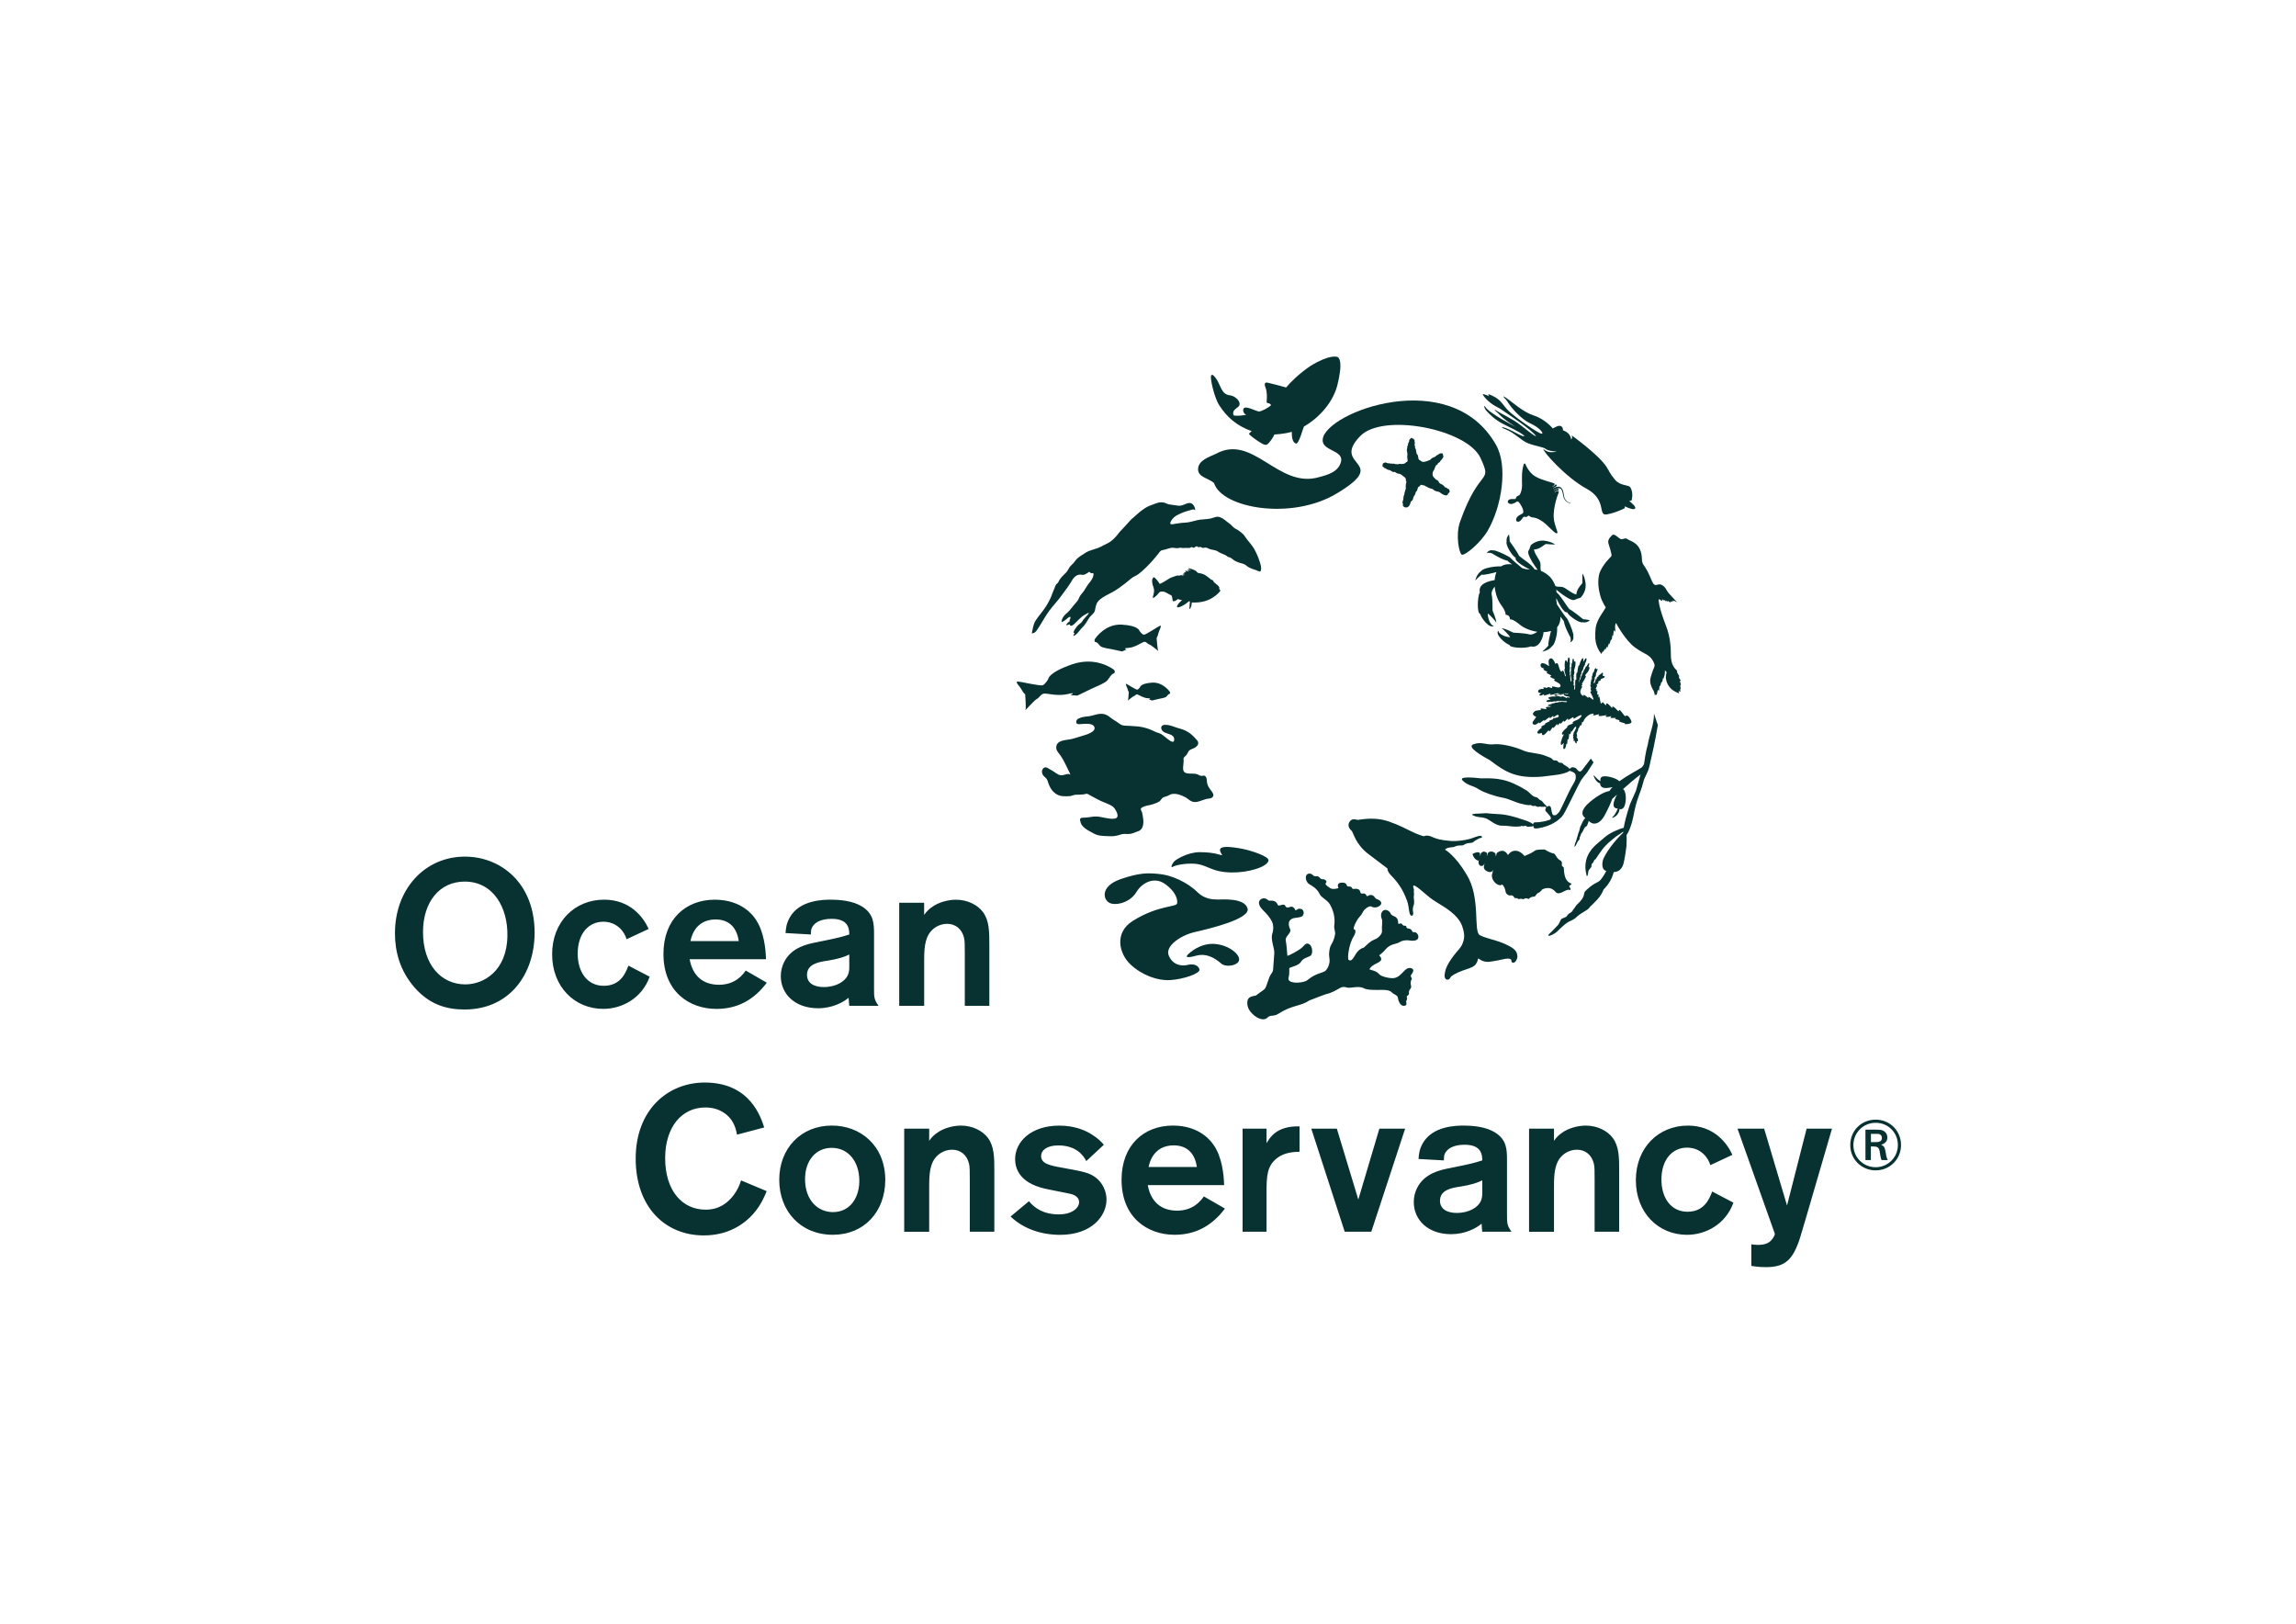 <?xml version="1.0" encoding="UTF-8"?>
<svg id="Capa_1" data-name="Capa 1" xmlns="http://www.w3.org/2000/svg" viewBox="0 0 841.89 595.28">
  <defs>
    <style>
      .cls-1 {
        fill: #083231;
        fill-rule: evenodd;
      }
    </style>
  </defs>
  <path class="cls-1" d="M530.47,178.85c-.17-.19-.54,0-.73-.34-.18-.32-.65-.74-1.01-.92-.28-.15-.63-.23-.82-.43-.3-.32-.22-.27-.57-.85-.15-.27-.63-.34-.82-.51-.31-.27-.71-.76-.92-.98-.21-.24-.44-.87-.25-1.61.13-.5.38-.8.64-1.21.11-.19-.1-.3.27-.69.01,0,.02,0,.03-.02-.21-.36.72-1.02.93-1.2-.2-.41.95-.53.83-1.02.18-.08.38-.36.57-.57-.07-.12.32-.49.39-.51.07-.17.27-.49.24-.74-.32-.64.15-1.14-.97-1.05-.21.02-.44.04-.53.21-.12.07-.24.14-.36.21-.44.2-.84.48-1.17.83-.14.05-1.32.48-1.49.83-.17.34-1.31.68-1.42.73-.13.16-1.01.21-1.15.35-1.17-.03-1.08-.5-1.68-.72-.6-.23-.32-1.61-.81-2.03-.51-.42-.26-1.66-.66-2.14-.37-.47.03-.46-.12-.73-.15-.26-.24-.62-.17-.67-.06-.32.09-.42.08-.79-.02-.02-.06-.27-.1-.29-.08-.1.1-.3-.03-.63-.12-.27-.23-.09-.3-.46-.04,0-.38-.14-.41-.14-.09-.01-.21-.2-.29-.2-.24-.1-.36.11-.51.28-.11.15-.29.23-.42.46-.08.11.02.31-.01.44-.08.28-.27.49-.38.79-.07.2-.04.44-.08.58-.08.3-.21.43-.26.57.15.42-.3,1.18-.12,1.68.09.23.27,1.2.13,1.71-.14.5.2,1.39.1,1.9-.09.51-.42.31-.77.71-.35.4-.7.32-1.06.41-.34.09-.94-.09-1.15-.02-.77.12-.27.23-1.04.09-.05-.07-.29.15-.8-.13-.12-.07-.53-.04-.62,0-.02-.01-.23-.08-.23-.09,0,0-.36.06-.38.05,0,0-.52-.17-.62-.11-.03,0-.03-.01-.04-.02-.17-.01-.34-.02-.53-.03-.16-.05-.67-.24-.85-.29-.48.05-1.14.36-1.04.71.06.22,0,.25-.1.5-.11.24.15.18.21.3.4.4.35.5.98.67.58.44.98.62,1.6.64.17.26.63.34.86.52.2.36.82-.02,1.13.24.11.26.4.23.61.4.28.2,1.19.01,2.02.87.1.19.29.26.48.34.04-.01.56.47.6.6.32.63-.1.71.26,1.1.14.25-.09,1.07-.17,1.29.04.17-.06.48-.03.64.05.19.12.96-.15,1.33-.11.63-.31.79-.3,1.18,0,.39-.43,1.12-.39,1.64.03.52-.18.88-.33,1.5-.15.3.29.54.15.99-.17.44.18.66.39.81.49.38,1.42.29,1.65-.17.31-.09.77-1.16.76-1.46-.04-.35.79-.67.81-1.02.12-.67.45-1.21.45-1.39.51-.15.47-1.38.88-1.63.52-.32.29-1.52.94-1.75.46-.13.58-.69.61-.62.47-.13.85.24,1.24.18.25-.07.63.5.87.44.28.06.76.5,1.3.61.62.15,1.16.31,1.3.55.13.23.71.45,1.13.58.83.13,1.15.27,1.61.68,1.19.91,2.38.99,2.47.48.1-.56.88-.64.73-1.28-.25-1.12-.46-.43-1.1-1.15h0ZM494.89,301.19c1.04-1.48,2.56-.51,3.24-.63.67-.12,4.76-.85,8.73-.04,2.82.58,6.47,2.17,10.15,4.04,3.08,1.57,5.07,2.02,5.07,2.02,0,0,1.07-.62,2.81.15,1.71.77,3.06,1.26,7.2,1.59,1.54.13,4.49-.12,6.83-.75,1.21-.33,3.75-1.53,4.3-1.01.57.51-.06.59-.62.73-.34.08-.65.36-1.3.67-.57.26-1.08.83-1.43.95-.57.19-1.33.11-1.96.29-.68.2-1.23.67-1.7.74-.59.07-1.09-.03-1.94.13-.46.09-.96.49-1.79.54-1.6.11-2.08.45-2.08.45l-.56.42s3.73,2.05,7.91,9.11c5.34,8.57,2.37,20.82,4.85,22.25,1.68.98,5.61,1.75,8.22,2.81,1.26.53,4.48,1.82,5.2,3.41.8,1.78.17,2.73-.33,3.44-.51.71-1.57.47-1.48-.15.15-.93-1.16-1.07-2.51-.78-1.45.3-2.99.69-5.43,1.01-3.13.39-4.2-1.67-4.31-1.05-.09.61-.51,1.85-1.31,2.48-1.19.92-2.27,1.06-4.41,1.85-2.49.94-4.16,1.92-4.38,2.47-.23.5-.64.87-1.2.84-.47-.01-1.18-.56-.91-2.13.21-1.19.37-2.82,3.31-6.73,1.33-1.77,2.67-2.85,3.24-4.44.45-1.24.91-2.46.24-5.05-.37-1.4-.93-3.69-4.55-6.58-3.39-2.7-5.61-3.3-8.73-6.02-4.29-3.73-5.5-4.44-4.94-2.57.36.9-.05.8.16,1.97.07.42-.11.84-.09,1.29.03.72.19,1.51.13,2.21-.06.63-.37,1.2-.43,1.73-.1.74.03,1.37.06,1.61.13.63,0,1.24-.44,1.25-1.27.02-.86-3.02-1.79-5.51-1.37-3.7-2.97-6.33-5.7-9.1-1.7-1.72-1.48-2.71-1.48-2.71,0,0-2.28-1.71-7.04-5.34-4.74-3.62-5.46-7.84-6.03-8.39-.59-.52-1.88-1.89-.77-3.47h0ZM583.32,278.12l-3.2,4.22c-.68.84-1.24.47-1.67-.03-.44-.49-.41-.69-1.37-.97-.69-.17-1.06.05-1.28.44-.13-.02-.31-.02-.45-.06-.24-.07-.21-.42-.54-.54-.34-.12-.75-.56-1.22-.75-.21-.06-.58-.64-.82-.72-.23-.09-.8-.03-1.04-.12-.28-.11-.64-.63-.91-.74-.38-.15-.79.03-1.16-.13-.38-.13-.47-.52-.81-.73-.58-.34-1.42-.57-2.08-.86-2.4-1.07-5.85-.93-8.21-1.97-3.56-1.58-8.18-2.51-10.5-2.31-3.3.42-4.58-1.1-7.75,0-2.83.98,3.49,4.47,6.04,5.89,5.68,4.32,9.56,6.75,19.13,5.99,3.44-.51,7.8-.6,10.08-2.12.23.06,1.01.28,1.59.68.69.48.67,1.25.65,1.63-.02.39.06,1.01-1.02,2.7-.86,1.35-2.07,3.91-3.12,6.17-.83,1.73-1.58,3.36-1.89,3.78-.52.7-1.14,1.26-1.48,1.31-1.08.13-1.08-.37-1.32-1.36-.24-1-.18-2.34-1.26-2-.19.05-.32.16-.47.28-.21-.42-.59-.71-1.05-1.15-.28-.28-.56-.77-.89-1.06-.24-.19-.53-.19-.78-.38-.23-.18-.47-.55-.71-.7-.44-.3-1.12-.31-1.58-.61-.88-.59-1.53-1.47-2.34-2.03-7.12-4.42-10.99-4.65-16.82-4.51-2.48-.28-8.55-.88-6.7.86,2.05,1.94,3.58,1.62,5.98,3.22,1.74,1.08,5.6,2.46,8.89,3.06,2.19.38,4.79,1.9,7.04,2.28.6.1,1.32.34,1.89.36.22.02.57.08.75.06.09-.02.02-.16.15-.13.33.08.58.33.93.41.23.06.7-.09.96-.04.22.06.62.31.83.36.21.05.68-.12.88-.08.44.09.91.01,1.21.09.3.06.38-.16.58-.09.24.07.43.17.57.25-.14.16-.25.34-.33.54-.21.53.05,1.01.44,1.25.57.81,2.52,2.31.94,2.84-3.02,1.01-5.09.86-5.09.86-.65-.03-.79.44-.85.75-1.03-1.04-3.85-1.73-5.99-2.47-5.63-1.66-6.61-1.07-11.22-1.62-1.72.21-6.41.02-4.81.8,1.75.89,2.72.46,4.65,1.09,1.38.41,3.68,2.83,6.04,2.69,1.55-.09,3.6.44,5.19.34.43-.03.95,0,1.34-.05.26-.04.34-.18.59-.2.24,0,.48.13.69.11.2-.01.48-.17.64-.17.17-.01.81.41.97.4.14-.01,1.26-.13,1.39-.14.18-.01.47-.07.7-.11l.06.12c-.09.18-.08.36.03.49.2.26.73.44,3.11-.14,4.59-1.12,6.52-3.33,7.15-3.92.66-.69,1.78-2.91,2.77-4.93l.25-.51c2.9-5.83,3.76-7.51,4.02-7.91.27-.48,1.28-1.72,2.27-2.91l2.33-3.67-.99-1.4h0ZM606.47,261.59c.11,3.9-1.66,7.55-2.27,11.42-.88,3-1.04,5.23-1.39,7.15-.27.52-.61,1.08-.94,1.28-1.6,1.01-5.21,2.87-8.09,4.98-.53-.58-1.79-1.26-3.87-1.67-2.89-.57-3.25.44-3.05,1.64-1.29-.74-2.18-1.93-2.22-1.96-.04-.05-.12-.15-.24-.12-.11.04,0,.19,0,.26.2.56.39.97.76,1.47.58.76,1.07,1.01,1.59,1.18-.07,1.01.71,1.93,2.82,1.64.62-.07,1.18-.18,1.71-.3-.37.37-.7.77-.99,1.21-.05.08-.1.16-.18.25-1.48.15-4.15,1.49-7.13,3.99-3.41,2.86-3.2,4.8-1.71,5.88-.77.82-1.13,1.75-1.58,2.76-.41.45-.39,1.72-.95,2.84-.32.96-.5,1.97-1,3.29-.29.32-.51,2.09-.38,1.72.04-.13.39-.42.47-.57.06-.2.56-1.16.67-1.4.04-.1.59-.64.64-.74.04-.13.08-.8.14-.93.04-.14.19-.31.25-.45.08-.18.1-.42.17-.61.09-.2.17-.21.25-.38.15-.28.37-.48.51-.81.89-2.07,1.22-1.31,1.56-2.1.3-.73.44-1.19.52-1.56,1.36,1.52,3.89,1.65,5.91-2.15,1.21-2.27,2.2-4.35,2.7-5.9.57-.51,1.15-1.05,1.77-1.6-.33.59-.61,1.2-.85,1.83-1.02,2.62-.09,3.29,1.12,3.27-.1.27-.55,1.85-2.04,3.29-.25.49,1.39-.35,1.84-1.01.44-.59.71-.92.87-2.08.95.29,1.84-.33,2.19-2.55.37-2.48-.3-4.55-.93-4.74,2.17-1.94,4.39-3.88,6.43-5.37l-1.7,5.99-2.19,4.96c-1.27,3.9-1.97,6.69-2.28,8.6-1.71.35-5.33,1.96-6.98,3.48-2.45,2.25-5.65,3.97-6.81,8.47-.42,1.98-.33,3.37.1,5.12.06.28.06.8.33.55.31-.26.31-1.67.48-1.97.09-.13.91-1.17,1-1.3.09-.13.07-.97.16-1.1.11-.17.44-.37.55-.58.17-.23.15-.5.32-.71.14-.25.36-.28.55-.51.29-.33.59-.9.84-1.26,1.06-1.51.13-.19,1.17-1.65,1.52-2.22,3.12-3.39,4.45-4.52,1.42-1.3,2.51-1.66,3.66-2.65,0,.14-.02.28-.02.4-1.75,1.63-5.57,5.84-7.3,9.68-.55,1.59-.6,4.02,1.12,4.33-.44.91-.97,1.78-1.57,2.6-1.56,2.27-1.91.85-5.91,4.58-1.43,1.32.46,1.73-3.29,5.22-.6.56-.8,1.23-1.31,1.75-.31.34-.26.56-.63.88-.36.3-.83.51-1.17.79-.27.24-.5.72-.74.95-.24.21-1.67.69-1.89.9-.2.17-.91,1.89-1.12,2.08-.41.39-2.08,2.25-2.43,2.54-3.43,2.93,1.35,1,2.48-.48,4.03-4.05,4.45-3.11,6.22-4.47,2-2.11,4.69-2.81,5.35-4.13,1.98-1.94,3.91-3.48,5.04-6.44.09,0,2.34-2.26,3.26-4.95.16-.44.31-.9.44-1.37,1.51-.05,3-.87,3.59-3.16.4-1.61,1-5.38,1.07-6.34.1-1.61.1-3.05.03-4.07.8-1.08,1.8-3.44,2.43-6.52.33-1.71.78-4.03,1.49-6.21.69-2.19,1.65-4.25,2.21-6.65.47-2.06,1.66-3.21,2.26-5.86.94-4.13,2.05-8.86,3.09-15.08l-1.43-4.22h0Z"/>
  <path class="cls-1" d="M570.22,326.77c1.45,2.14,3.95-1.23,5.51-.45.47-.4-.23-1.1-.3-1.27-.1-.39.52-.66.52-.66,0,0,.43-.16.17-.47-3.14-1.11-2.49-5.71-2.79-5.96-.21-.26-.78-.4-.63-.96.09-.57-.02-1.12-.32-1.4-1.89-.93-1.9-2.63-2.75-2.72-1.58-.3-3.19-1.44-3.19-1.44,0,0-2.93-.08-3.54.37-1.68,1.27-3.56,1.79-3.87,2.03.01.03-1.2-1.52-2.64-1.87-2.08-.4-3.02.97-3.47,1.5-1.6-2.96-4.01-.8-4.15-.66,0,.34-.03.44-.32,1.17.03-.6-.07-1.12-.25-1.22l-.09-.08c-.96-.76-2.03-.57-2.54.05.12.09-.14.56-.44,1.16.09-.62.25-.97.16-1.11,0,0-.42-.45-1.05-.55-.59-.1-1.07.44-1.07.44l-.19.15c0,.23-.13.66-.32,1.07.09-.54.06-1.04,0-1.08l-.19-.19c-.11-.05-.27-.17-.31-.13-.83-.24-2.22.59-2.22.59,0,0,.34,1.84,1.96,2.44,0,0,.22.1.42-.32-.09.45-.21.53-.21.53-.03,2.54,1.84,1.56,1.84,1.56,0,0,.16-.35.36-.77-.04.7-.22,1.25-.22,1.25-.13,1.44,2.23,2.48,3.09,1.64.05-.12-.02.13.25-.58.02.59-.26,1.42-.2,1.22-1.01,2.48,2.19,5.36,3.57,4.23,0,0,.84.57,1.16,2.17.17.89.33,1.36,1.18,1.73.69.3.75-.06,1.25.09.84.3.66.68,1,.98.31.07.73-.16,1.51.4,1.18-.42,1.7.21,1.76-.01.98-.75,1.88.12,1.96-.11.51-.66,1.47-.84,1.86-.8.59,0,1.01-1.25,1.39-1.25,1.14-.52,1.55-1.34,1.55-1.34,0,0,2.72-1.65,4.78.66h0ZM518.86,341.77c-.51-.05-.89.16-1.19-.61-.28-.77-1.32-.67-1.76-.91-.46-.26.15-.84-.81-.86-.95-.02-.88-.63-1.17-.79-.3-.17-.6.05-1.04.12-.5.09.28-1.94-1.51-2.71-1.82-.77-1.32-1.21-1.9-1.74-1.93-1.81-3.84.27-2.76,2.76.21.47.06,1.67,0,2.92-.05.95.27,1.81-.41,2.7-1.37,1.75-1.92,1.46-3.46,2.37-1.12.69-2.58,2.35-2.84,2.42-1.44.36-2.5,1.57-3.28,2.99-1.25,2.27-1.92,1.67-2.23,1.46-.53-.3.06-5.86,1.87-8.59.35-.52,1.2-2.34.09-2.64-.5-.11.84-3.35,2.34-4.86.65-.66,1.06-1.87,1.53-2.3,1.68-1.55,2.43-1.21,2.57-1.14,1.9,1.25,5.89-1.38,1.79-2.82-.54-.19-.79-1.37-1.98-1.43-.98.02-1.3.62-1.5.42-.24-.24-.29-.61-.75-.89-.45-.28-1.48.42-1.69-.66-.19-1.09-1.34-1.25-2.35-1.09-.36.07-.56-.04-.69-.36-.24-.53-.75-.54-1.43-.53-.68,0-.27-1.37-1.85-1.4-2.86-.15-1.64,1.99-1.64,1.99,0,0-2.02.69-3.06.02-1.59-1.06-1.92-1.47-1.59-1.88.56-.71-.06-1-.64-1.35-.78-.09-.93-.03-1.1-.13-.42-.25-.42-.6-1.3-1.04-.07-.03-1.13.25-1.49-.22-.67-.39-.49-.57-1.1-.68-2.29-.42-2.17,2.8-.42,3.87.99.6,2.83,1.52,3.86,3.74.53,1.14,2.74,2.03,3.66,3.62,1.23,2.12,2.03,4.73,1.61,7.83-.15,1.08.44,2.3.31,3.07-.51,3.08-1.57,3.64-1.91,5.12-.66,2.9.02,3.49-.14,5.08-.17,1.61-1.01,2.96-1.67,3.41-.67.45-2.33.77-3.98,1.62-1.28.65-2.44,1.74-2.97,1.97-1.97.9-7.05,1.09-6.39-1.27.47-1.68.15-3.11.29-3.49,1.24-.52,3.55-1.03,4.28-2.29.82-1.4,2.61-1.61,3.51-2.24.89-.61.79-3.47-.56-4.23-1.34-.74-1.71.72-3.2,1.76-1.05.72-3.67,2.27-4.76,2.54-.1-.78-.25-3.92-.59-5.67-.32-1.5,2.23-2.71,1.61-4.08-1.6-3.52,1.09-4.04,1.58-4.11,2.03-.29,2.88-.32,3.24-1.2.31-.77.2-2.31-1.54-2.21-.64.05-1.22.85-1.4.45-.23-.43-.29-.77-1-1.12-.7-.33-1.21.34-1.94.22-.94-.17-.41-.74-1.15-.99-.74-.27-2.04.67-2.29.09-1.01-2.38-3.02-1.27-3.5-1.72-1.8-1.68-3.44-.13-3.44.74.04,2.62,2.93,3.25,4.85,7.23.47.98.58,2.64.06,4.19-.74,2.21.83,5.46.72,7.16-.17,2.02-.31,4.04-.44,6.06-.07,1.17-.78,1.26-1.48,3.12-1.87,5.08-.57,3.14-4.87,6.42l-.13.03c-.38.11-2.48.14-2.87,1.71-.4,1.57.26,3.16.96,4.06,1.96,2.54,4.96,3.71,6.34,2.25,1.04-1.07,2.25-.27,3.94-1.36,5.05-3.29,8.05-2.67,11.42-4.91,2.06-.87,5.04-1.9,6.03-2.29,2.14-.45,3.73-1.45,4.85-2.09,1.32-.78,1.97-.61,2.98-.33,1.1.33,4.23-.77,6.05.23,1.41.77,4.51.62,6.77.62,1.59,0,2.7.13,3.44.82.95.93,2.08,1.11,2.25,1.78.16.69.62,3.69,2.69,3.18.94-.22.35-1.54.39-1.54.62-1.12.29-1.25.25-1.72-.05-.47.94-.44.81-1.4-.21-1.33,1.06-1.5.77-2.58-.32-1.14-.08-1.96.17-2.3.47-.65-.71-1.02-.09-1.84,1.3-1.64.56-2.17.09-2.32-2.72-.93-3.51,3.82-7.23,3.62-1.51-.08-3.85-.58-4.69-1.52-1.17-1.31-2.84-1.37-3.52-1.71.93-2.15,4.55-2.33,4.32-3.9-.07-.45-.35-.88-.77-1.24,1.4-.95,2.43-2.27,2.43-2.27,1.83-2.04,3.78-1.76,5.09-2.57,1.24-.79,2.88-.74,3.58-.62,2.11.33,3.57-.1,3.27-1.73-.09-.52-.73-1.24-1.25-1.32h0ZM545.55,194.47c5.08-8.72,7.52-23.7,2.93-31.5-16.68-29.18-62.49-11.8-63.47-1.92-.53,4.33,7.74,3.87,6.72,8.19-.94,3.83-5.04,4.89-8.04,5.68-15.01,4.43-24.21-16.16-37.92-8.5-2.33,1.08-6.31,2.29-6.46,5.45-.16,3.14,3.89,3.41,5.85,5.23,2.92,9.22,28.49,13.85,45.16,3.72,19.8-11.92-2.44-9.64,8.37-20.88,8.3-8.72,39.17-2.64,44.14,7.87,4.58,9.99-.17,2.84-7.47,23.5-1.75,4.99-.27,11.66.64,12.04,1.12.46,6.92-4.32,9.57-8.89h0Z"/>
  <path class="cls-1" d="M458.98,158.04c-.57.49-1.05.93-.99,1.09.47.65,3.01,2.51,4.86,3.55.65.37,1.42.57,1.88.21.77-.63,2.14-2.45,2.54-3.61.11,0,3.37-.11,6.41-.96,0,.85-.08,3.87,1.55,4.3,1.04.27,2.63-5.88,2.89-6.23,4.75-2.71,10.3-8.07,12.17-14.85,2.37-9.2.59-10.49.17-10.63-.2-.11-2.77-1.15-9.9,3.22-3.98,2.65-7.53,6.14-8.97,7.92-2.21-.62-4.44-1.2-6.67-1.73-.56-.12-1.02-.14-1.16.43-.04.34.03.78.24,1.23.67,1.54.59,4,.44,5.18-.06.52.32.7.83.68.16-.01.49.32.84.67-1.11,1.05-3.54,2.31-4.5,2.36-1.83-.45-4.06-1.78-5.26-1.39-.51.15-.83,1.32.05,2.23.22.16.43.28.59.36-1.53.28-3.15.45-4.55.28-.14-.13-.17-.43-.27-.69-.09-1.17.92-1.8,1.64-2.34.97-.69.85-1.59.33-2.44-.52-.83-1.73-1.65-2.62-1.84-.65-.13-1.56-.21-2.23-.7-.58-.42-1.05-1.01-1.52-1.94-.83-1.71-1.44-3.48-2.92-4.84-.27-.23-.57-.12-.73.07-.58.78,1.2,8.47,3.06,11.11,2.36,3.72,6.15,7.42,11.8,9.3h0ZM447.07,215.72c.09-.07.15-.49-.55-1.13-.71-.63-1.48-1.23-1.48-1.23,0,0-.02-.27-.25-.54-.22-.27-.77-.32-.77-.32,0,0,.17-.07-1.84-1.48-1.32-.93-2.65-.85-2.93-1.01-.26-.12-.3-.26-.55-.54-.39-.46-2.74-1.27-2.92-1.11-.18.17,1.07.83,1.07.83,0,0-1.46-.53-1.46-.25,0,.03.65.63.65.63,0,0-1.45-.56-1.44-.19,0,.04.39.52.34.51-.13-.06-.69-.23-.8-.06,0,.02.33.37.31.36-.19-.1-.7.18-.7.18l.86.2c-.17-.03-.98,0-1.04.16.02.02.63.45.63.45,0,0-.48-.16-.64-.23-.14-.07-.69-.15-.9,0-.51.35-.37-.21-1.45.17-1.88.65-1.87.62-2.77,1.17-.57.34-3.13,2.03-3.28,1.69-.11-.33-.85-1.23-1.09-1.53-.25-.3-.84-.91-1.07-.79-.83.48-.6,2.26-.02,3.76.61,1.56-.47,3.43-.22,3.73.24.3,1.6-1.01,2.35-1.99.32-.37,1.54-.41,2.18-.05.89.51,2.29,1.21,2.29,1.21,0,0,.33.79.39,1.7.03.35,0,.4.34.41.73.05,1.54-.79,1.54-.79,0,0-.21-.14.74.21.28.11.58.14.88.08-.26.21-.54.58-.85.83-.39.3-1.06,1.3-1.05,1.65,0,.34.48.28.93.15.44-.12,1.07-.42,1.81-.88.76-.45,1.35-1.08,1.59-1.2.24-.14.41.09.41.09,0,0-.08.99-.1,1.31-.02.34-.17,1.55-.02,1.43.16-.13.38-.38.58-.97.22-.59.09-1.5.36-1.47,6.79.42,9.9-3.76,10.19-4.04.3-.29,0-.63,0-.63,0,0-.4-.39-.29-.47h0ZM572.59,179.57c.58,1.15.43,2.23.98,3.3.73,1.43,2.08,1.61,2.28,1.61.18.02.14-.1.03-.12-.13-.04-1.35-.11-2.1-1.58-.42-.82-.34-2.31-.89-3.38-.84-1.61-2.49-.86-3.27-.39-.03.03-.11.08-.13.01-.02-.05.05-.09.08-.11.42-.24.99-.57,1.21-.76.29-.27-.34-.68-.4-.53-.12.26-.65.62-1.07.83-.02.03-.09.04-.12.01-.01-.04.04-.08.09-.1.34-.2.74-.52.76-.83.03-.34-.24-.3-.33-.37-1.12-.46-4.46-1.18-6.57-2.38-1.54-.89-2.84-2.39-3.76-4.5-.24-.62-.58-.37-.71.08-.81,2.86-.59,4.89-.57,7.64-.01,1.22-.37,2.63-.83,3.34-.22.37-.94.44-1.22.81-.16.23-.25.51-.34.78-.48.07-1.1-.01-1.58.03-.37.04-.72.09-1.04.43-.3.31-.29.77.01,1.03.76.68,1.91.26,2.81-.35.28-.21.63-.29.92-.07.56.53,1.87,2.71,1.74,3.73-.02.18-.22.46-.41.59-.48.3-.83.38-1.3.72-.58.42-.93.92-.95,1.53,0,.19.11.52.33.61,1,.42,1.61-.7,2.15-1.42.1-.13.42-.3.54-.37.28.1.54.2.78.13.29-.09.68-.61.87-.47,1.05.77,1.02.52,1.95.71,3.42.7,5.73,4.09,7.64,5.48.83.59,1.02.13.84-.42-.39-1.16-.77-2.2-1.04-3.35-1.01-3.89,1.05-9.72,1.45-10.61.08-.27.31-.88-.07-.85-.48.04-.79.14-1.21.39-.05,0-.13.05-.15,0-.03-.04.03-.1.08-.12.74-.42,1.02-.42,1.29-.5.2-.04.22-.21.18-.34-.07-.2-.18-.24-.35-.23-.46.02-.85.26-1.26.48-.07.04-.12.09-.15.03-.03-.06.02-.11.08-.12.82-.51,2.2-1.07,2.75-.04h0ZM565.54,238.89s2.36-.35,3.52-1.96c1.2-.62,2.11-5,1.89-6.96.96-1.1,1.29-2.55,1.22-3.9.44.6,1.04,1.4,1.24,1.62.36,2.34,2.38,5.85,2.38,5.85,0,0,.45,1.21-.06,2.03,1.14-.62,1.32-1.56,1.18-2.34.29-.45-.87-3.76-2.14-6.24-.86-.9-2.83-3.82-3.86-5.39-.19-.77-.29-1.55-.28-2.34.79,1.67,2.84,5.66,3.97,5.18.68,1.47,4.64,4.12,5.73,3.68,1.16.27,2.16-.25,2.66-.72-.99-.3-2.48-.38-2.48-.38,0,0-3.67-3.03-5.11-3.74-1.39-1.74-3.2-4.99-4.68-6.16,0-.32-.02-.64-.08-.96,1.23,1.04,5.44,4.44,6.79,3.74,1.42-.75,1.86-.44,2.32-.97.48-.55,2.03-2.5,1.62-5.27-.44-2.78-1.13-3.34-1.13-3.34,0,0-.07,2.57,0,3.2.07.63-2.02,1.9-2.26,4.44-1.84-.48-3.59-2.23-4.75-2.65-1.2-.42-2.05.02-2.91-.48-.48-1.33-1.24-2.55-1.98-3.33-.94-.95-2.06-1.69-3.29-2.2-.41-1.04,0-1.76-.24-2.91-.25-1.23-2-3.05-2.37-4.92,2.53-.1,3.91-2.13,4.53-2.02.62.11,3.19.18,3.19.18,0,0-.51-.74-3.25-1.31-2.74-.58-4.76.87-5.34,1.32-.58.44-.28.89-1.1,2.28-.78,1.35,2.61,5.98,3.37,7-.36-.08-.72-.12-1.08-.13-1.37-2.12-4.06-3.5-5.76-5.02-.62-1.48-3.44-5.32-3.44-5.32,0,0,0-1.48-.25-2.51-.47.47-1.06,1.46-.86,2.63-.51,1.07,1.92,5.2,3.35,5.96-.68,1.24,3.89,3.62,5.17,4.27-.96-.03-1.91-.2-2.82-.51-1.13-.91-3.67-3.03-4.57-4.01-2.4-1.4-5.61-2.74-6.08-2.49-.78-.18-1.72-.06-2.4,1.07.86-.48,2.03.04,2.03.04,0,0,3.37,2.21,5.69,2.7.19.35,1.2,1.03,1.64,1.32-1.32-.21-2.84-.08-4.05.72-2.33-.1-6.66.61-7.34,1.76-1.66,1.08-2.13,3.43-2.13,3.43,0,0,1.74-1.84,2.49-2.2.16.41,4.06-.57,5.28-.89-.02.05-.04.09-.06.14-.34.87-.53,1.82-.62,2.81-2.1.31-6.08,1.31-5.42,4.41-.99,2.1-.99,7.87.09,7.91.54,1.83,3.59,5.66,5.06,4.39-1.55,0-2.43-3.82-2.17-4.49.8.7,3.07,2.92,2.97,3.37.41-.56-1.28-4.42-1.28-4.42,0,0,.05-4.27-.3-5.75-.32-1.32.83-2.72,1.09-3.02.23,2.48,1.05,4.91,2.26,6.55,2.11,2.85,1.7,3.74,1.7,3.74,0,0,.82,0,1.25.48.44.48.36,1.22.36,1.22,0,0,.89-.36,3.62,1.91,1.58,1.31,3.96,2.28,6.42,2.63-.37.29-1.82,1.31-3.07.94-1.45-.45-5.7-.62-5.7-.62,0,0-3.75-1.9-4.33-1.51.44-.08,2.54,2.29,3.19,3.13-.7.24-4.43-.85-4.35-2.41-1.34,1.42,2.3,4.67,4.08,5.3,0,1.1,5.72,1.41,7.86.53,3.23.87,4.58-3.72,4.62-5.21.93-.03,1.86-.18,2.75-.44-.27.93-1.3,4.97-.89,5.17-.39.73-2.31,2.38-2.31,2.38h0ZM615.98,252.81l.28-.15-.15-1.44.26-.15-.4-1.43.38-.11s-1.3-1.65-.54-1.56c.18.04-1.16-1.39-.84-1.95.17-.33-2.23-1.15-2.3-5.72-.02-1.97,0-6.35-1.78-10.85-2.52-6.43-3.15-10.43-2.4-9.71.2.21,1.12.69,1.01.58-.04-.3-.04-.66-.04-.66l.75.57-.1-.36.85.67-.22-.49.63.54s.1-.38.21-.3l.94.69-.11-.56.6.32.09-.42s.66.44.4.2c-.24-.26-.19-.39-.19-.39l.61.28s-.18-.44-.02-.2c.17.22,1.18.69.88.42-.3-.26-1.24-1.4-1.74-1.9-.51-.51-1.37-1.44-1.77-2.11-.37-.67-.74-1.38-1.54-1.95-.78-.57-1.44-.5-2.07-.28-1.87.66-1.84-2.17-4.17-6.04-.61-1-1.41-1.69-1.43-3.21-.1-6.34-4.36-6.66-5.34-7.51-.58-.48-1.39-.08-1.52-.05-.31.07-.57.2-1.02,0-.42-.21-.91-.63-1.32-.96-.73-.59-1.36-.82-1.75-.39-.35.39-.74.67-1.1,1.3-.37.63-.36,1.19-.26,1.62.1.43,1.38,4.08,1.12,4.66-.23.51-2.53,2.28-4.11,5.62-.2.37-1.48,3.48-.02,8.83.7,2.6,2.09,4.36,2.04,4.45-.55,1.15-2.76,3.79-3.46,6.38-.47,1.73-.51,4.74-.2,6.29.31,1.46.94,3.02,2.07,4.38l.5-1.1.16.42.58-1.29.17.54.55-1.28.18.47.65-1.69.12.42.62-1.88.22.36.31-1.93.23.36.27-2.12.55.59c-.05-.58-.08-1.17-.09-1.75,0-.78.29-1.84.44-1.31.06.16,3.34,6.17,6.72,8.69,3.39,2.51,5.24,2.62,6.47,4.6.44.74,1.14,1.72.71,2.75-.38.93-1.47,3.59-1.47,4.9,0,1.7.88,3.07,1.09,3.42.43.72.66,2.16.66,2.16l.16-.47.46.12.48-1.88.37.42.25-2.02.16.39.54-1.82.23.39s.3-2.13.43-1.59c.02.06.04.15.06.26.02-.25.06-.45.12-.59.31-.64.33-1.39.33-1.37.05.21.03-1.29.08-1.2.17.41.77.43.51,1.14-.1.29-.13.68-.17,1.04-.17,1.41.63,3.75,2.49,5.09.57.4,1.18.73,1.82,1l.59.21-.28-.83.82.14-.29-.68h0ZM549.4,149.47c.21.09.45.23.71.4.64.47,1.25.86,1.8,1.23,1.79,1.27,9.69,6.38,11.37,8.86-1.04-.31-2.63-1.71-5.65-4.04-2.98-2.37-7.02-4.1-8.94-5.39-1.78-.99.49.78.84,1.18,2.05,2.3,6.27,4.8,6.27,4.8,0,0-9.95-5.07-11.23-7.42-.59-.76-.37.5.29,1.32,1.4,1.56,3.19,3.35,5.98,4.85,2.81,1.5,5.87,2.72,8.15,4.51-.51.93-5.88-3.09-8.17-3.13-.1.06-.53.06,1.18.72,3.37,1.29,5.75,4.17,8.28,5.14,2.98,1.15,5.51,1.32,6.51,2.09.88.67,2.36.84,4.06.98-1.26.28-2.45.25-3.05.09-.9-.23-1.9-1.04-1.9-1.04-.22.8,8.11,10.32,15.84,14.54,7.66,4.16,4.01,10,7.39,9.44,3.38-.58,6.57-2.25,6.57-2.25,0,0,.17-.33.07-.72,4.51,2.16,4.45.44,2.9-.84-.46-.39-.87-.82-1.28-1.25.37.13.85-.02.85-.02,0,0,.84-2.66-.37-4.76-.71-1.2-3.6-.46-5.65-2.84-2.03-2.37-2.15-3.27-3.19-4.84-3.07-4.57-12.78-11.49-12.78-11.49,0,0,.54.85-.11,1.53-.25-1.28-.83-2.58-3.03-3.36.03-1.59-1.13-1.94-2.25-1.42-1.16.5-1.48.75-1.48.75,0,0-2.69-3.38-7-4.77-4.05-1.33-7.51-4.68-10.07-6.43-2.32-1.47-.23.25.5,1.45,1.5,2.46,5.24,6.53,8.34,7.89,3.55,1.6,5.31,4.06,3.95,3.74-1.39-.3-9.78-6.16-12.01-8.4-2.04-2.03-2.63-3.98-5.77-5.43-.32-.15-1.45-.68-1.59-.54-.19.17.25.47.34.67-.68-.27-2.7-1.19-2.31-.48,1.51,2.28,3.91,3.86,5.65,4.69ZM574.85,254.45s-.06.02-.07.04c-.6.16-1.6-.12-1.98.05-.19.09-.13.13-.09.17.04.02.04.04.03.06-.71-.04-1.47-.15-1.9.04-.3.14-.3.09-.24.22.14.31-.25.08-.77-.17.01-.01.06-.02.07-.02.17-.13.78-.47.74-.37-.13.45,1.24-.26,1.16-.12-.19.27.66-.18.58-.02-.18.3.86-.25.82-.14-.12.27.42.02.89-.06.27-.05-.36.11.02.22.33.1.56-.12.85-.2.06.11.06.23-.1.31h0ZM596.08,262.52c-.51.51-2.25-3.43-2.53-1.83-.09.54-2.51-3.05-2.41-1.03,0,0-2.29-2.91-2.2-1.31.03.93-1.17-1.34-1.42-.83-1,1.87-.71-3.56-1.39-1.74-.14.37.29-1.86-.39-1.1-.27.31.32-2.38-.39-1.21-.18.28.39-1.45-.29-.78-.29.28,1.15-1.96.25-1.5-.18.09.59-.55.83-.88.24-.31-.37-.08-.16-.33.32-.35.72-.39.96-.64.22-.24-.09-.28.06-.39.34-.23,1.02-.26,1.29-.6.5-.63-.67-.54-.69-.61-.01-.06.06-.32.15-.61.07-.29-.05-.6-.3-.49-.24.1-.44.62-.42.48.09-.6-.6.81-.61.32-.03-.67-.5,1.16-.55.81-.17-.92-.55,1.31-.61.87-.11-1.08-.3,1.58-.8,1.36-.39-.18.74-1.97.18-1.89-.15.02.91-1.07.49-.98-.09.02.27-.63.05-.68-.1-.04.65-.69.28-.61-.14.02.48-.68.31-1.04-.12-.26-.49.14-.49.14,0,0,.04-.51-.2-.49-.17.02-.51.62-.56,1.03-.02.22-.19.61-.25.55-.23-.21-.44,1.61-.53,1.43-.18-.37.1,1.55-.15,1.16-.25-.39-.11,1.07-.21.97-.27-.26-.1.62,0,1.06.04.24-.13-.34-.23-.1-.12.26.17.95.27,1.23.1.29-.56-.23.01.94.29.58-.58-.04-.19.76.3.57,1.27,2.37.97,2.59-.1.08-2.16-1.87-1.78-.67.1.31-1.94-1.81-1.75-.98.12.49-.74.05-1.02-.56h.02s-.02-.05-.05-.07c0-.04-.03-.05-.03-.08-.05-.2-.11-.35-.15-.51,0-.3.1-.73.42-1.38.66-.8-.08-.69-.04-.75.18-.23.75-.86.2-.79-.26.04.7-.87.41-.71-.32.17.89-1.09.5-.96-.09.03.31-.34.48-.81.16-.44.03-.69-.18-.53-.01,0-.02.01-.03.02,0-.2.37-.76.57-.9.36-.27.99-1.41,1.04-1.91.08-.67-.39-.37-.39-.37,0,0,.45-1.17.25-1.43-.28-.36-1.07,1.65-1.01,1.27.15-1.08-.62,1.23-.62.97,0-.57-.67,1.58-.67,1.29-.02-.5-.5,1.54-.51,1.1,0-.39-.15.45-.36,1.29-.03-.03-.05-.24-.2.11-.17.4-.21.6-.34,1.05-.21-.57,1.01-2.95.48-2.51-.1.09.86-1.4.39-1.04-.33.23,1.15-2.05.74-1.73-.45.37,1.11-1.89.56-1.54-.14.07.39-.6.55-1.32.16-.69-.09-.96-.36-.67-.29.31-.76,1.25-.81,1.21-.04-.02.3-1.93-.43-1.14-.18.2-.77,1.3-.98,2.38-.12.47-.13-.37-.36.4-.24.76-.19,1.01-.38,2.13-.12.79-.2-.3-.35.63-.15.96.1,2.51-.11,2.18-.05-.09-.12-.18-.24.13-.23.58.03,2.26-.15,3.19-.06.23-.17.3-.27.27-.02-.05-.05-.11-.09-.15h0c.11-.67.15-.83.15-1.37,0-.58-.41.43-.38.03.06-.75.34-1.47,0-1.23-.12.09.46-1.61.08-1.27-.2.16.3-1.22-.02-.89-.18.16.56-1.51.23-1.81-.11-.08.04-.88.18-1.17.24-.53.39-1.89.27-2.32-.16-.56-.5.08-.5.08,0,0-.03-1.24-.3-1.26-.38-.03-.38,2.11-.47,1.79-.26-.92-.11,1.45-.21,1.24-.22-.42-.04,1.72-.15,1.53-.2-.35.11,1.56-.06,1.23-.31-.53.6,2.69.11,2.61-.45-.08-.19-3.06-.51-2.29-.07.16.27-1.77-.05-1.1-.2.47.32-2.49.07-1.9-.27.66.32-2.34-.06-1.61-.1.17.16-.78.01-1.45-.1-.63-.43-.63-.58-.16-.14.47-.23,1.58-.29,1.58-.06.03-.42-1.67-.82-.46-.11.33-.24,1.61-.04,2.58.08.44-.24-.17-.18.6.06.77.19.89.44,1.87.17.67-.24.05-.12.67-.2-.66-.38-1.72-.68-2.1-.59-.72-.51.63-.99,0-.67-.87-.69-2.18-1.18-2.82-.51-.61-.64.52-.82.06-.41-1.05-1.05-1.97-1.49-1.96-1.63.03-.69,2.69-.83,2.82-.12.11-.91-.83-2.2-1.04-.59-.11-1.04.39-.84,1.1.21.77,1.6.87,1.29.95-1.27.36,2.01,1.15.99,1.31-.92.16,2.25,1.12,1.47,1.34-1.14.34,1.72,1.15,1.46,1.26-1.33.54,2.35,1.15,2.05,2.42-.4,1.48-3.51-.8-3.07.67.12.37-2-.8-1.72-.06.12.36-2.1-.67-1.35.31.25.35-1.83-.23-2.05.94-.15.82,1.17.67,1.17.67,0,0-1.28.8-.48.95.8.15,1.97-1.1,1.36-.07-.29.47,2.77-.88,2.55-.65-1.38,1.35,3.02-.55,2.75-.07-.49.93.72.02,1.67.02.48,0,1.75-.11.71.3-1.01.39.86.79,1.46.88.41.06.45.27.25.41-.24-.11-.49-.2-.67-.18-.28.03-.25.12-.24.2.08.31-.78-.42-1.5-.55-.74-.14-.04.26-.66.16-.85-.17-.99-.3-1.63-.31-.65,0-.12.27-.49.23-.84-.12-1.92.12-2.18.23-.98.48.49.71.49.78,0,.05-.91.24-1.3.41-.37.19-.34.51.2.57.58.06,1.36-.24,1.23-.13-.56.43,1.89-.4,1.36-.09-.46.31,1.96-.45,1.61-.2-.53.37,1.06-.12.93-.04-.62.37,1.88-.12,2,.33.13.48-2.69-.17-2.2.08.28.15-1.37,0-1.06.17.18.1-1.64.08-1.27.27.18.07-1.83.12-1.02.3.27.07-1.53.22-1.47.61.04.25.99.2,1.08.2h0s-.17.15-.19.26c-.05.01-.1.02-.15.01-.83-.02-2.07,0-1.25.74.53.49-2.92-.68-2.07.24.4.44-1.63.02-2.45.81-1.36,1.27.69,1.77.73,1.9.02.14-.72,1.04-1.13,1.63-.41.58-.15,1.31.65,1.24.82-.09,1.67-1.12,1.57-.82-.5,1.25,2.35-1.73,1.84-.74-.47.88,2.41-1.88,2.07-1.15-.51,1.08,1.29-.75,1.25-.51-.27,1.4,1.52-1.15,1.97-.15.47,1.1-2.84.83-2.01,1.22.48.22-1.87.54-1.32.82.3.15-2.2.88-1.6,1.14.31.13-2.42,1.07-1.2,1.15.42.03-1.96,1.16-1.63,2.03.23.62,1.63-.01,1.63-.01,0,0-.12,1.2.7.76.99-.52,1.93-2.35,1.96-1.45.03.88,1.34-1.65,1.33-1.4-.08,1.2,1.68-1.58,1.65-1.1-.06,1.35,1.06-.93,1.01-.4-.08,1.04,1.39-1.19,1.37-.85-.15,1.35,1.84-1.59,1.53-.69-.34,1,1.19-.28,1.76-.56.62-.3-.13.93.75.34.88-.6,1.44-.83,1.88-1.04,1.15-.44.39.69-.18,1.17-.66.56-1.91.73-2.36,1.28-.23.3-.13.36-.06.42.33.22-1.02.34-1.78.91-.74.56.18.29-.44.77-.9.66-1.72,1.63-1.75,2.11-.03.92.91-.08.66.35-.55.94-1.14,2.83-1.12,3.22.05,1.44,1.03-.2,1.09-.16.06.05-.17,1.24-.17,1.8.03.55.42.69.75.06.35-.64.33-1.73.44-1.52.47.92.21-2.41.57-1.68.41.85.3-2.54.54-2.02.42.89.62-1.28.63-1.08.06,1.35,1.14-1.85,1.74-1.45.49.34-1.34,2.72-.88,2.43.27-.17-.61,1.4-.06.93.16-.11-.4,1.31.07.91.13-.11-.2,1.54.26.79.14-.2.33,1.13.73,1.01.28-.08.11-.87.11-.87,0,0,.41.32.51-.09.07-.31-.26-1.15-.58-1.41-.17-.14.12-.18.21-.13.26.15-.28-1.46-.15-1.34.39.32.05-.78.21-.49.29.55.41-1.4.47-1.23.14.5.65-1.58.86-1.04.23.59.55-1.6.55-1.43,0,.16.23.72.66-.54.2-.6,1.39-1.75,2.39-2.16.34-.12,1.37-.32,1.11.02-1.02,1.27,2.8-.6,1.9.3-.82.82,2.37.13,2.81.07.53-.05-.83.51-.15.6.8.12,1.27-.11,1.74-.22.75-.18-.94.63.38.66.59.01,1.44-.01,1.57-.11-1.39.63,1.63.77,1.22,1.08-.76.58,2.58.86,1.94,1.09-.74.28,2.63.4,2.47-.74-.04-.32-1.23-2.95-2.16-2.04h0ZM444.65,346.03c-3.52-.03-6.71,1.72-8.87,3.71-2.13,1.99,1.89.89,2.95.6,3.19-.85,6.24.42,9.12,2.96,1.37,1.2,5.06.95,6.23-.67,1.55-2.2-3.52-6.53-9.44-6.6Z"/>
  <path class="cls-1" d="M446.46,329.78c-1.91,0-4.89-.23-7.32-2.64-3.81-3.77-9.65-6.29-13.89-6.7-4.23-.44-7.28-.57-14.39,1.88-7.99,2.78-6.34,8.34-3.25,8.97,3.11.62,7.23-1.09,9.12-4.31,1.51-2.57,4.97-5.06,8.67-3.84,2.28.75,6.63,4.5,6.24,7.98-.18,1.57-6.78.56-16.27,6.5-6.94,4.36-5.02,12.05-.83,15.98,4.22,3.92,9.8,5.98,14.56,5.71,4.75-.26,11.11-2.43,10.71-3.92-.39-1.48-2.1-2.2-4.4-1.63-1.86.47-5.36.28-6.89-3.54-1.32-3.29,4.24-7.28,9.53-8.5,5.27-1.21,20.6-4.81,19.39-8.71-1.21-3.91-9.08-3.23-10.98-3.23h0ZM455.61,311.2c-10.67-2.03-8.26.82-7.46,2.3-.93.06-2.45-1.05-8.12-1.08-4.68-.03-8.8,2.84-8.8,2.84-1.5.95-2.07,3.12-1.33,2.61.72-.5,3.49-1.28,7.14-1.25,5.71.05,6.51,3.11,14.51,3.24,5.98.11,13.04-1.93,13.58-4.34.4-1.54-6.64-3.77-9.52-4.31ZM409.91,195.8c.92-1.15,1.95-2.13,2.9-3.19.56-.58,1.13-1.22,1.65-1.84.57-.65,1.28-1.08,1.87-1.69,1.07-1.01,2.25-1.96,3.51-2.77,1.06-.75,2.49-1.18,3.68-1.64,1.48-.61,2.88-.74,4.3-.03.71.35,1.5.36,2.3.48.63.09,1.21.18,1.8.26.68.1,1.35-.05,1.99-.29,1.31-.47,2.64-1.34,3.73.12.36.48.7,1.36.56,1.95-.41-.67-1.13-.31-1.71-.13-.71.2-1.51.39-2.2.65-.8.29-1.58.66-2.33,1.01-1.11.52-2.18,1.43-2.67,2.56-.22.48-.37.78.1.93.37.12.93-.04,1.29-.11.65-.13,1.29-.2,1.93-.29,1.32-.19,2.62-.12,3.93-.46,1.59-.41,3.22-.87,4.85-.92.77-.02,1.43-.16,2.2-.25.79-.11,1.5-.47,2.27-.64.62-.14,1.14-.05,1.7.2,1.35.55,2.2,1.54,3.38,2.33.67.45,1.09,1.24,1.78,1.62,1.42.75,2.97,1.73,3.84,3.12.97,1.53,2.34,2.77,3.25,4.35.85,1.51,1.58,3.14,2.1,4.8.31,1.04.72,2.11.42,3.21-.18.56-.44.43-.96.23-.52-.21-1.01-.46-1.54-.59-.69-.18-1.37-.51-1.99-.82-.4-.21-.66-.48-1.01-.76-.69-.52-1.74-.68-2.54-.95-.55-.2-1.28-.48-1.75-.8-.5-.33-.93-.81-1.5-1.05-.28-.12-.58-.14-.86-.3-.3-.18-.51-.43-.85-.59-.92-.43-1.95-.75-2.77-1.31-1-.69-2.32-.54-3.39-1.07-.51-.25-.8-.43-1.38-.35-.36.04-.58.15-.95.04-.29-.09-.48-.3-.79-.32-.24,0-.41.16-.63.11-.27-.05-.35-.34-.66-.32-.48.03-.66.58-1.22.51-.2-.02-.43-.24-.58-.24-.21,0-.39.2-.57.25-.48.14-1.02.06-1.51.06-.4,0-.84.06-1.24.05-.22-.02-.46-.11-.69-.11-.45,0-.88.13-1.34.16-.5.04-1-.15-1.53-.16-.67,0-1.37.2-2,.4-.52.16-1.01.32-1.56.42-.81.14-.94.27-1.45.92-1.51,1.94-3.11,3.81-4.88,5.52-.88.88-1.82,1.69-2.8,2.45-.83.61-1.88.92-2.64,1.59-.67.58-1.35,1.14-2.05,1.69-1.65,1.27-3.26,2.47-5.1,3.44-1.55.82-3.31,1.62-4.6,2.85-1.09,1.04-1.21,2.24-1.49,3.62-.23,1.23-1.57,1.88-2.18,2.89-.7,1.17-1.46,2.49-2.48,3.46-.95.89-1.55,2.11-2.67,2.83-1.29.82-.07-.72-.13-.98-.81.64-.21-.74-.02-1.03.4-.6.89-1.33,1.46-1.83.4-.36.87-.62,1.2-1.04.25-.34.41-.69.7-1.01.41-.43.79-.91,1.19-1.34.26-.28.66-.62.64-1.01-.56.15-1.24.65-1.77.93-.67.34-1.18,1-1.77,1.44-.64.46-2.55,3.11-3.35,2.23-.18-.2.43-.41-.34-.32-.11.02-.87.36-.93.31-.39-.36,1.09-1.44,1.32-1.63-.51-.09.06-.64.12-.92.12-.62-.21-.7-.67-.34-.69.55-1.71,1.49-2.55,1.73-.07-.63.21-1.26.52-1.78.48-.79,1.06-1.25,1.75-1.86.83-.74,1.44-1.7,2.16-2.53.44-.5.89-.99,1.3-1.51.38-.48.5-.84.74-1.39.37-.9,1.18-1.58,1.71-2.38.67-1.06,1.31-2.17,2.12-3.14.61-.75,1.17-1.55,1.34-2.53.04-.24.16-.58-.06-.77-.27-.27-.44.05-.77-.04-.3-.07-.34-.4-.62-.45-.27-.06-.47.24-.71.37-.65.37-1.29.83-2.02.66-1.78-.42-3,.87-3.85,2.38-1.01,1.79-2.33,3.31-3.49,5-1.42,2.04-3.15,3.79-4.64,5.78-1.4,1.88-2.49,4-3.78,5.96-.69,1.04-1.3,2.39-2.65,2.34.36-1.59.53-3.36,1.45-4.76,1.21-1.85,2.77-3.45,3.9-5.34.86-1.42,1.68-2.95,2.19-4.51.21-.69.58-1.31.81-1.99.15-.41.28-.88.53-1.23.33-.43.66-.52.88-1,.38-.84.88-1.51,1.53-2.16.47-.45.92-.9,1.35-1.37.5-.55.76-1.16,1.15-1.78.4-.62.97-1.05,1.46-1.58.46-.52.82-1.13,1.32-1.62.88-.83,2.01-1.47,3.02-2.13,1.69-1.11,3.8-1.35,5.6-2.22.93-.46,1.89-.96,2.81-1.43,1.43-.74,2.59-2.01,3.59-3.23h0ZM392.44,284.16v-.06c0-.54-.42-1.11-.64-1.61-.42-.92-.86-1.83-1.32-2.73-.49-.97-1.03-1.9-1.64-2.8-.67-.96-1.62-1.78-1.54-3.03.15-2.73,3.63-2.52,5.66-3,1.38-.32,2.68-.82,4.03-1.19,1.23-.34,5.33-1.52,4.17-3.45-.69-1.14-2.98-.93-4.14-.89-.76.03-2.36.45-2.4-.66-.02-.64.38-1.11.93-1.35,1.05-.48,2.02-.64,3.17-.73,1.21-.1,2.18-.45,3.33-.73,1.95-.48,3.42-.27,4.98,1.03,1.12.92,2.42,1.58,3.57,2.45,1.11.83,2.43.6,3.76.72,1.46.13,2.91.12,4.35.42,1.65.34,3.27.9,4.75,1.67.78.4,1.69.51,2.44.98.48.3.9.68,1.35,1.01.68.49,3.38,3.09,3.3.84-.05-1.98-2.66-1.89-3.89-2.73-1.09-.74-1.33-2.41.23-2.56,2.04-.2,4,.96,5.94,1.42,1.97.48,3.95,1.78,5.25,3.29.46.53,1.27,1.15,1.28,1.91.02.71-.44,1.15-.94,1.54-.78.63-2.08.68-2.62,1.54-.29.44-.44.95-.79,1.37-.47.55-1.13.8-1.04,1.55.19,1.36-.38,2.8-.05,4.1.31,1.25,2.2,1.14,3.31,1.14.72,0,1.34.04,1.99.34.54.26.95.56,1.54.48.54-.06.85-.27,1.32.26.56.64.37,1.66.55,2.43.2.92.73,1.77,1.31,2.51.47.61,1.25,1.56.89,2.28-.5.99-1.6.76-2.53,1-1.62.42-3.65,1.64-5.36.88-.85-.38-1.5-1.09-2.33-1.53-1.37-.74-3.55-1.58-5.18-1.09-.55.16-1.01.53-1.56.72-.53.17-1.19.26-1.63.65-.44.39-.63.96-1.21,1.32-.7.43-1.51.7-2.26.97-1.04.36-2.13.42-3.16.81-.35.13-1.08.39-1.25.76-.22.47.31,1.06.43,1.51.18.72.24,1.43.37,2.14.23,1.55.12,3.82-1.54,4.59-.74.3-1.59.59-2.32.84-1.03.41-2.07.24-3.11.24-.92,0-1.6.41-2.51.59-.96.23-1.95.31-2.93.24-1.78-.06-3.74,0-5.38-.83-1.65-.89-3.36-1.61-4.59-3.1-.41-.54-.6-1.19-.72-1.79-.25-1.07.67-1.07,1.53-1.07,1.46,0,2.94-.48,4.4-.42,2.2.06,4.47,1.07,6.67.78,2.01-.3.85-2.51.17-3.52-.78-1.31-2.56-1.85-3.96-2.44-1.79-.7-3.43-1.67-5.11-2.55-.34-.18-.81-.55-1.18-.6-.35-.05-.84.17-1.2.21-.98.13-1.98.11-2.96.14-.69.03-1.29.38-1.98.48-.75.1-1.55.07-2.31.06-3.11-.04-4.88-2.26-5.76-4.88-.15-.44-.26-.9-.49-1.3-.28-.49-.83-.85-1.2-1.26-.67-.76-.88-1.93-.18-2.73.92-1.07,2.05.16,2.99.6,1.11.54,2.2,1.71,3.44,1.88,1.19.17,2.55-.92,3.58-.22M408.2,245.37s-6.22-4.85-15-1.84c-8.79,3.01-8.81,5.36-8.81,5.36,0,0-1.06,1.99-2.07,2.33-1,.35-7.99-1.34-9.16-1.35-1.18,0,.93,1.89,1.5,3.07.59,1.18,1.24,1.59,1.24,1.59,0,0,.44,5.36.09,5.82-.36.47,3.31-3.69,4.26-4.15.94-.47,1.43-1.87,2.71-1.92,1.3-.06,5.06,1.03,8.59.16,3.54-.86.94.42.94.42l2.58.15s4.14-2,5.2-2.52c1.07-.52,5.14-2.09,5.9-3.2.78-1.11,1.43-2.16,2.08-2.34.64-.17.76-1.11-.05-1.59h0ZM428.88,253.54s-2.45-3.58-6.55-3.27c-4.12.32-4.27,1.6-4.27,1.6,0,0-.62.92-1.08.96-.47.04-3.47-1.93-3.99-2.11-.53-.18.28,1.17.47,1.9.18.73.44,1.06.44,1.06,0,0-.16,2.98-.34,3.18-.2.2,1.72-1.51,2.18-1.62.44-.11.75-.81,1.33-.64.58.17,2.19,1.32,3.81,1.38,1.63.06.39.37.39.37l1.13.47s1.97-.46,2.49-.59c.51-.12,2.41-.37,2.83-.86.43-.49.78-.97,1.07-.96.3,0,.41-.49.09-.88ZM401.61,234.09s3.57-5.45,9.75-5.09c6.17.36,6.45,2.27,6.45,2.27,0,0,.93,1.38,1.64,1.42.71.05,5.15-3,5.94-3.28.78-.29-.41,1.76-.67,2.86-.24,1.1-.62,1.6-.62,1.6,0,0,.32,4.47.61,4.77.29.3-2.63-2.22-3.3-2.37-.67-.16-1.16-1.2-2.03-.93-.86.27-3.23,2.05-5.67,2.19-2.45.15-.58.57-.58.57l-1.68.73s-2.99-.64-3.76-.81c-.76-.17-3.64-.48-4.28-1.21-.63-.72-1.19-1.43-1.64-1.41-.45.02-.64-.73-.16-1.31ZM170.39,323.2c-9.16,0-15.28,7.4-15.28,18.5,0,12.01,6.66,19.19,15.51,19.19,6.66,0,15.2-4.84,15.43-17.68.23-10.43-5.14-20.01-15.66-20.01h0ZM170.31,370.1c-6.73,0-12.93-1.89-18.38-8.15-5.29-6.12-7.11-13.07-7.11-19.79,0-16.32,11.05-28.11,25.64-28.11,13.24,0,25.64,9.82,25.57,28.03-.08,15.26-9.3,28.02-25.72,28.02ZM229.75,344.34c-.67-2.5-3.33-6.42-8.54-6.42s-9.38,4.15-9.38,11.71c0,6.8,3.55,11.78,9.53,11.78s7.94-4.37,9.07-7.4l7.79,4.07c-2.95,8.16-10.43,11.79-17.01,11.79-10.52,0-18.76-8.09-18.76-20.02s8.32-20.02,19.06-20.02c9.52,0,14.37,6.34,16.33,10.73l-8.09,3.78ZM270.88,345.02c-.83-5.89-4.46-7.93-8.47-7.93-4.84,0-8.18,2.79-9.23,7.93,0,0,17.7,0,17.7,0ZM281.16,360.28c-4.69,6.27-10.74,9.6-18.45,9.6-9.91,0-19.44-6.27-19.44-20.17,0-12.7,8.18-19.87,18.84-19.87,9.98,0,14.15,5.96,14.9,7.1,3.1,4.38,3.78,10.95,3.86,14.72h-27.99c1.07,5.98,4.77,9.37,10.74,9.37s8.7-3.62,9.83-5.21l7.72,4.46h0ZM311.42,349.93c-1.81.91-3.86,1.58-7.94,2.27-3.26.45-7.57,1.21-7.57,5.21,0,2.94,2.49,4.46,6.12,4.46,4.62,0,7.87-2.12,8.85-4.38.53-1.14.53-2.27.53-3.41,0,0,0-4.15,0-4.15ZM288.04,342.07c.15-1.88.31-3.47,1.52-5.66,3.62-6.57,12.63-6.57,15.05-6.57,3.63,0,8.02.45,11.34,2.41,4.46,2.73,4.54,6.27,4.54,10.35v20.02c0,2.87,0,3.85,1.66,6.12h-10.74c-.08-.9-.23-2.41-.23-2.95-1.96,1.66-5.97,3.85-11.19,3.85-8.55,0-13.69-5.28-13.69-11.78,0-1.89.46-3.63,1.21-5.14,2.72-5.44,8.55-6.64,12.18-7.33,7.79-1.59,8.39-1.74,11.72-2.79,0-1.89-.15-5.74-6.43-5.74-3.78,0-5.82,1.21-6.73,2.41-.98,1.2-.91,2.28-.91,3.33,0,0-9.3-.53-9.3-.53ZM329.71,330.97h9.15v4.46c.78-1.17,1.79-2.17,2.96-2.94,2.27-1.67,5.75-2.64,8.7-2.64,4.31,0,8.02,1.96,9.91,4.53,2.34,3.17,2.34,7.26,2.34,12.16v22.2h-9v-19.25c0-2.81,0-4.68-.3-5.75-.83-3.31-3.25-5.05-6.2-5.05-2.92.02-5.59,1.65-6.96,4.23-1.44,2.79-1.44,6.64-1.44,9.43v16.39h-9.15s0-37.76,0-37.76ZM281.12,436.68c-.68,1.74-1.97,4.84-4.62,8-3.78,4.4-9.76,8.24-18.45,8.24-14.14,0-24.96-10.36-24.96-28.18s11.73-27.87,25.34-27.87c16.64,0,20.57,12.77,21.79,16.47l-9.99,2.65c-.15-.98-.6-3.25-1.97-5.3-1.14-1.65-4.09-4.68-9.61-4.68-8.69,0-14.75,7.18-14.75,18.58,0,12.16,6.43,18.89,14.82,18.89,4.99,0,8.02-2.42,10.22-5.22,1.25-1.66,2.2-3.52,2.79-5.51l9.38,3.93h0ZM304.94,420.82c-5.67,0-9.75,4.52-9.75,11.47,0,7.78,4.77,12.09,10.21,12.09,6.58,0,9.91-5.74,9.68-12.01-.15-6.27-3.78-11.55-10.14-11.55ZM305.39,452.69c-11.8,0-19.66-8.61-19.66-20.18s8.02-19.86,19.29-19.86c10.51,0,19.52,7.32,19.59,19.86,0,11.78-7.79,20.18-19.21,20.18ZM331.55,413.79h9.16v4.45c.78-1.17,1.78-2.17,2.95-2.95,2.27-1.65,5.74-2.63,8.69-2.63,4.32,0,8.02,1.97,9.91,4.53,2.34,3.17,2.34,7.26,2.34,12.16v22.22h-9v-19.27c0-2.79,0-4.68-.3-5.74-.83-3.32-3.25-5.06-6.2-5.06s-5.67,1.74-6.96,4.23c-1.43,2.8-1.43,6.66-1.43,9.45v16.4h-9.16v-37.77ZM377.29,440.38c2.27,2.79,5.67,4.84,10.89,4.84s7.5-2.57,7.5-4.46c0-2.41-2.73-3.02-3.94-3.24-1.28-.3-7.48-1.44-8.85-1.81-9-2.12-10.67-7.32-10.67-10.74,0-6.41,5.83-12.3,16.19-12.3,5.75,0,9.91,1.81,12.48,3.62,1.46.92,2.76,2.07,3.86,3.4l-6.43,5.98c-1.06-2.05-3.63-5.74-10.29-5.74-4.31,0-6.28,1.89-6.28,3.85,0,2.72,2.81,3.47,7.65,4.3,7.86,1.44,10.06,1.82,12.47,3.7,2.34,1.82,3.86,4.84,3.86,8.02,0,5.88-5.3,12.91-17.02,12.91-6.73,0-13.38-2.12-18.15-6.72l6.73-5.6h0ZM438.86,427.84c-.84-5.89-4.46-7.93-8.47-7.93-4.84,0-8.17,2.79-9.23,7.93h17.71ZM449.14,443.09c-4.68,6.27-10.74,9.6-18.45,9.6-9.9,0-19.44-6.28-19.44-20.18,0-12.69,8.17-19.86,18.84-19.86,9.98,0,14.15,5.96,14.9,7.09,3.1,4.38,3.78,10.95,3.86,14.73h-27.99c1.06,5.96,4.77,9.37,10.74,9.37s8.7-3.63,9.83-5.21l7.72,4.45h0ZM464.41,413.78v5.36c1.13-1.96,3.63-6.42,12.11-6.2v9.3c-1.97.08-5.38.16-8.17,2.27-3.86,2.94-3.94,6.8-3.94,13.07v13.98h-8.78v-37.77h8.78ZM515.23,413.79l-12.4,37.77h-9.76l-12.25-37.77h9.37l7.87,25.99,7.72-25.99h9.45,0ZM543.51,432.74c-1.81.9-3.86,1.59-7.94,2.27-3.25.46-7.56,1.21-7.56,5.21,0,2.95,2.49,4.46,6.13,4.46,4.62,0,7.87-2.11,8.85-4.37.53-1.13.53-2.27.53-3.41v-4.15ZM520.14,424.9c.15-1.89.3-3.49,1.51-5.67,3.62-6.57,12.63-6.57,15.05-6.57,3.63,0,8.02.45,11.35,2.42,4.46,2.72,4.53,6.27,4.53,10.35v20.02c0,2.86,0,3.85,1.67,6.12h-10.75c-.08-.91-.23-2.43-.23-2.95-1.96,1.67-5.97,3.85-11.19,3.85-8.55,0-13.68-5.29-13.68-11.79,0-1.88.45-3.62,1.21-5.14,2.72-5.43,8.55-6.64,12.18-7.33,7.79-1.58,8.38-1.74,11.72-2.79,0-1.88-.15-5.74-6.43-5.74-3.78,0-5.82,1.2-6.73,2.41-.99,1.21-.9,2.27-.9,3.33l-9.3-.52h0ZM560.67,413.79h9.14v4.45c.78-1.16,1.79-2.17,2.95-2.95,2.27-1.65,5.75-2.63,8.7-2.63,4.32,0,8.02,1.97,9.91,4.53,2.34,3.17,2.34,7.26,2.34,12.16v22.22h-9v-19.27c0-2.79,0-4.68-.3-5.74-.83-3.32-3.25-5.06-6.2-5.06s-5.68,1.74-6.96,4.23c-1.44,2.8-1.44,6.66-1.44,9.45v16.4h-9.14v-37.77ZM627.14,427.16c-.68-2.49-3.32-6.42-8.54-6.42s-9.39,4.16-9.39,11.71c0,6.8,3.56,11.79,9.54,11.79s7.94-4.39,9.07-7.41l7.79,4.08c-2.95,8.16-10.43,11.79-17.02,11.79-10.52,0-18.76-8.08-18.76-20.02s8.32-20.02,19.06-20.02c9.53,0,14.37,6.34,16.34,10.72l-8.1,3.78ZM687.73,429.08c-4.84,0-9.28-3.79-9.28-9.27s4.26-9.33,9.28-9.33c5.42,0,9.36,4.25,9.34,9.35-.03,5.14-4.08,9.25-9.34,9.25h0ZM687.79,411.64c-4.49-.04-8.15,3.57-8.19,8.06,0,.04,0,.07,0,.11,0,4.55,3.67,8.11,8.16,8.11s8.13-3.59,8.15-8.09c.03-4.48-3.47-8.19-8.12-8.19h0Z"/>
  <path class="cls-1" d="M687.64,414.15c1.15,0,1.92.02,2.61.27,1.2.43,1.8,1.52,1.8,2.59,0,1.41-.88,2.29-2.29,2.66.9.4,1.34.82,1.59,2.33.26,1.69.35,2.31.85,3.3h-2.27c-.09-.17-.27-.57-.44-1.54-.05-.25-.22-1.44-.27-1.72-.3-1.59-1.07-1.71-2.52-1.73h-.69v4.99h-1.99v-11.15h3.63ZM686.02,418.72h1.65c.8,0,2.39.02,2.39-1.54,0-.43-.17-1.05-.79-1.32-.4-.18-.65-.18-1.97-.18h-1.27v3.03h0ZM671.75,413.79l-9.61,32.94-2.11,7.09c-2.58,7.93-5.37,10.73-12.41,10.73-2.95,0-4.38-.3-5.45-.45v-7.93c.84.15,1.51.22,2.42.22.68,0,2.65,0,4.08-.98,1.06-.69,2.12-2.34,2.12-3.1l-13.69-38.53h9.77l8.39,28.17,7.18-28.17h9.31,0Z"/>
</svg>